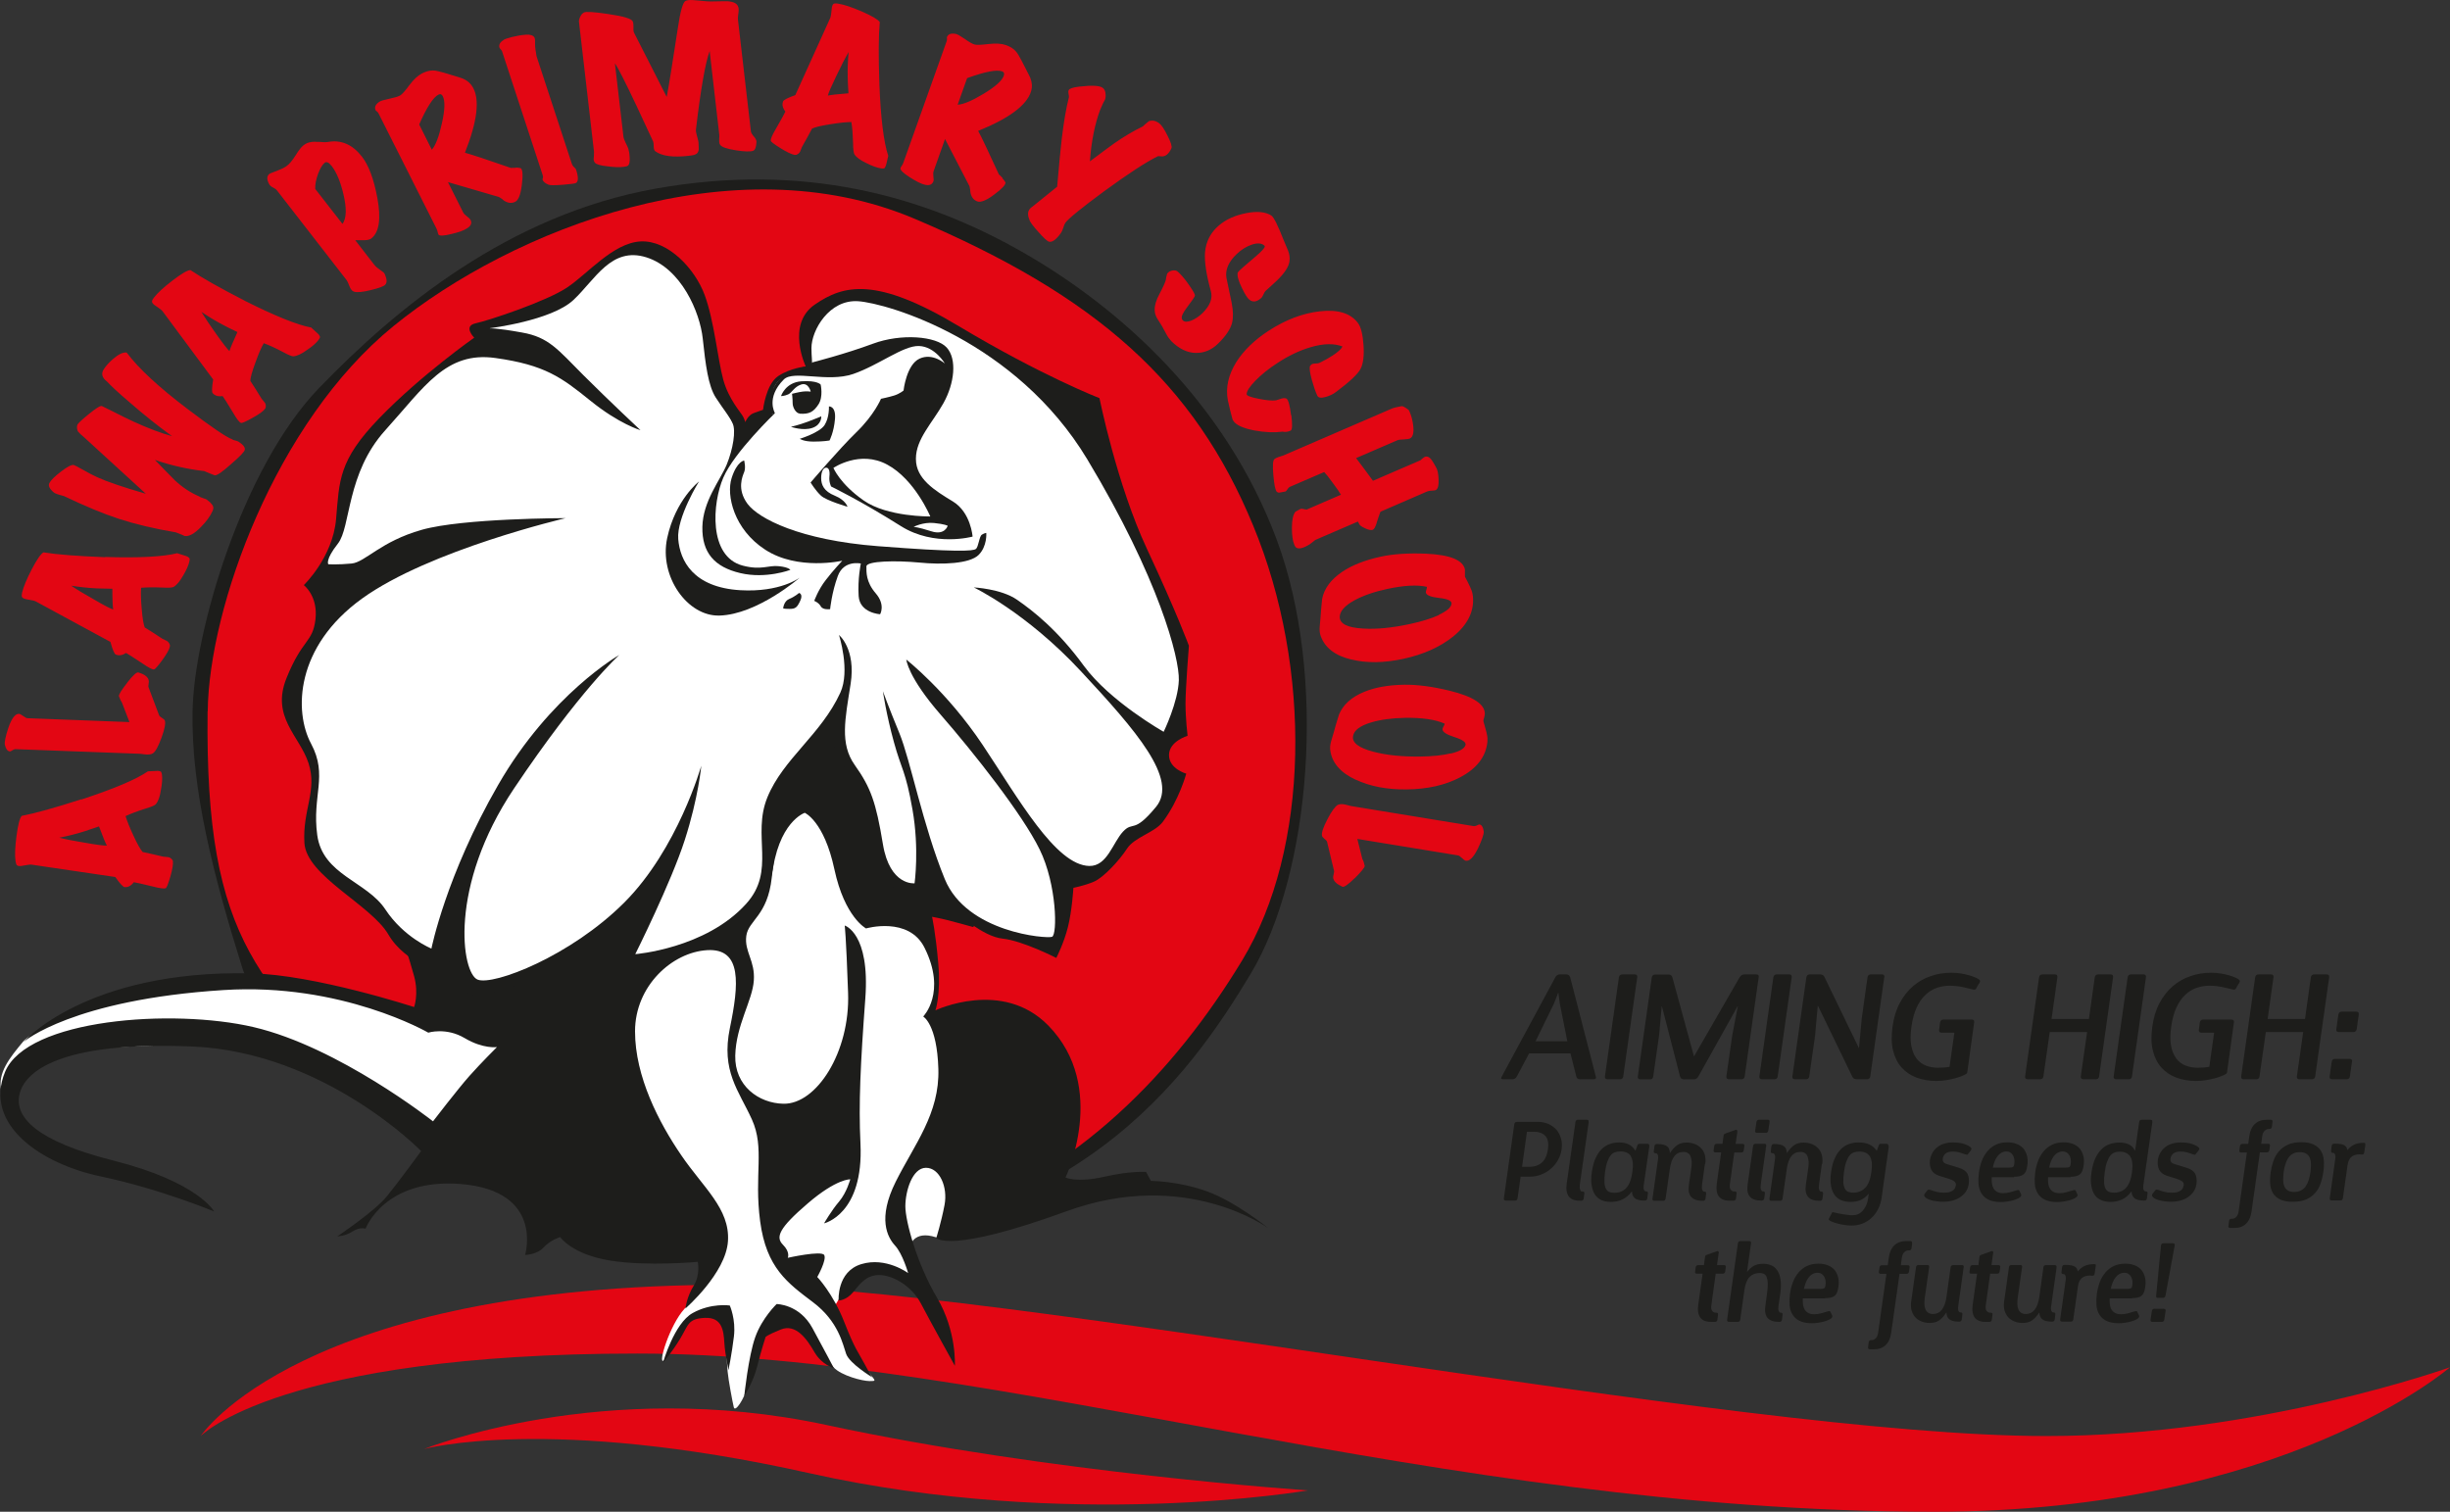 <?xml version="1.0" encoding="UTF-8"?>
<svg id="Calque_1" data-name="Calque 1" xmlns="http://www.w3.org/2000/svg" viewBox="0 0 201.93 124.61">
  <rect x="0" y="0" width="201.93" height="124.61" fill="#333333" stroke="none"/>
  <defs>
    <style>
      .cls-1 {
        fill: #1d1d1b;
      }

      .cls-2 {
        fill: #fff;
      }

      .cls-3 {
        fill: #e30613;
      }
    </style>
  </defs>
  <path class="cls-3" d="M201.93,112.7s-15.81,5.67-33.26,5.67c-25.63,0-86.7-12.47-108.51-12.47-35.44,0-43.62,12.47-43.62,12.47,0,0,6.54-6.8,35.99-6.8s65.98,13.04,106.87,13.04c28.9,0,42.53-11.91,42.53-11.91h0Z"/>
  <path class="cls-1" d="M63.55,102.79c-22.22.23-41.44-16.16-43.6-23.07-2.33-7.47-4.2-14.63-4.08-21.09.11-6.46,4.08-20.07,10.43-26.65,6.35-6.58,15.65-14.29,27.78-16.44,12.13-2.15,22,.57,30.16,5.22,8.16,4.65,16.78,12.47,20.98,23.7,4.19,11.23,2.83,27.55-2.15,35.83-4.99,8.28-14.56,22.25-39.52,22.51h0Z"/>
  <path class="cls-3" d="M17.12,58.63c.1-8.53,5.56-23.81,15.31-31.75,9.75-7.94,28.01-15.19,42.97-8.84,14.97,6.35,23.02,13.49,27.89,25.29,4.88,11.79,4.65,26.65-.91,35.83-5.56,9.18-13.47,17.41-24.72,21.43-12.7,4.54-34.41,1.93-45.3-8.73-10.88-10.66-15.48-13.95-15.25-33.22h0Z"/>
  <path class="cls-2" d="M12.01,81.42s-8.96,3.06-10.09,4.42c-1.13,1.36-2.15,2.61-1.81,4.08.34,1.47,1.36-1.81,2.72-2.72,1.36-.91,16.55-1.47,19.16-.79,2.61.68,13.04,7.26,13.04,7.26l14.97,4.88,9.18,3.4s-.34,2.72-.91,3.4c-.57.68-.68,1.25-1.87,2.55-1.19,1.3-2.21,4.59-1.7,4.25.51-.34,1.36-3.23,2.89-3.86,1.53-.62,2.1,0,2.1.45s.23,3.63.28,4.31c.06.68.4,2.49.51,2.95.11.45.85-.68,1.08-1.59.23-.91,1.42-5.05,2.27-5.44.85-.4,2.27,0,2.61.74.34.74,1.64,2.32,2.27,3,.62.68,2.38,1.13,2.95,1.13s.51,0,.06-.57c-.45-.57-1.87-2.27-2.38-3.4-.51-1.13-.51-2.27-.51-2.27l.51-.85s2.21-2.27,3.34-2.04c1.13.23,3.23,1.42,3.23,1.42l-.91-3.4s.28-1.36,2.15-.74c1.87.62,3.06-1.59,3.06-1.59l-1.7-15.59-1.53-1.47s.23-2.61.06-4.25c-.17-1.64-9.13-13.44-10.26-13.38-1.13.06-32.03,18.09-32.03,18.09,0,0-11.17-4.08-22.73-2.38h0Z"/>
  <path class="cls-1" d="M1.92,85.9s5.16-5.96,18.77-5.67c5.27.11,13.44,2.78,13.44,2.78,0,0,.4-1.08,0-2.55-.4-1.47-1.02-3.29-1.02-3.29l28.01-19.79s17.46,1.36,17.91,1.53c.45.17,5.16,9.35,5.16,9.35l-3.97,8.16s-1.42-.4-2.1-.57c-.68-.17-1.3-.28-1.3-.28,0,0,.28,1.19.51,3.8.23,2.61-.23,3.91-.23,3.91,0,0,5.51-2.62,9.3,1.25,4.99,5.1,1.42,12.53,1.42,12.53,0,0,.91.45,3.18-.06,2.27-.51,3.46-.4,3.46-.4l.4.74s2.21,0,4.59.85c2.38.85,5.1,3.06,5.1,3.06,0,0-6.8-4.99-16.61-1.42-9.81,3.57-10.77,2.21-10.77,2.21,0,0,.4-1.25.68-2.72.28-1.47-.4-3.06-1.53-3.06s-1.7,1.93-1.7,3.17.96,4.76,2.61,7.54c1.64,2.78,1.47,5.61,1.47,5.61,0,0-1.98-3.57-2.78-5.1-.79-1.53-2.38-2.38-3.46-2.38s-1.59.74-2.15,1.42c-.57.68-1.19.68-1.19.68,0,0-.17-2.38,1.87-3,2.04-.62,3.86.74,3.86.74,0,0-.45-1.59-1.08-2.27-.62-.68-1.47-2.21.06-5.27,1.53-3.06,3.63-5.61,3.51-9.3-.11-3.69-1.25-4.31-1.25-4.31,0,0,1.96-1.97.11-5.67-1.3-2.61-4.82-1.59-4.82-1.59,0,0-1.76-.91-2.61-4.88-.85-3.97-2.44-4.65-2.44-4.65,0,0-2.23.72-2.72,5.33-.34,3.17-1.93,3.52-2.1,4.82-.17,1.3.74,2.04.62,3.68-.11,1.64-1.47,3.68-1.53,6.18-.06,2.49,1.93,3.93,3.97,3.97,2.72.06,5.5-4.25,5.33-9.13-.17-4.88-.28-5.56-.28-5.56,0,0,2.1.62,1.7,6.01-.4,5.39-.56,8.68-.4,11.96.28,5.84-3,6.58-3,6.58,0,0,.62-1.08,1.25-1.81.62-.74.91-1.82.91-1.82,0,0-1.13-.06-3.51,1.99-2.38,2.04-2.66,2.78-2.04,3.4.62.62.4,1.08.4,1.08,0,0,2.78-.62,3-.23.23.4-.57,1.81-.57,1.81,0,0,1.3,1.36,2.21,3.68.91,2.32,1.19,2.55,1.64,3.4.45.85.68,1.19.68,1.19,0,0-1.87-1.13-2.15-1.93-.28-.79-.62-2.66-2.72-4.25-2.1-1.59-3.86-2.83-4.37-6.69-.51-3.86.4-6.01-.68-8.39-1.08-2.38-2.55-3.97-1.81-7.54.74-3.57,1.02-6.58-1.87-6.41-2.89.17-5.95,2.95-5.95,6.69s1.98,7.54,3.8,10.2c1.81,2.67,4.03,4.42,3.86,7.09-.17,2.66-3.51,5.56-3.51,5.56,0,0,.11-.96.68-1.87.57-.91.34-1.98.34-1.98,0,0-4.14.4-7.26-.11-3.12-.51-4.08-1.93-4.08-1.93,0,0-.79.23-1.36.85-.57.62-1.53.62-1.53.62,0,0,1.59-5.27-5.27-5.84-6.33-.52-7.88,3.68-7.88,3.68,0,0-.45-.17-1.08.23-.62.4-1.25.4-1.25.4,0,0,3.06-2.04,4.08-3.29,1.02-1.25,2.83-3.74,2.83-3.74,0,0-7.94-8.16-18.88-8.62-10.94-.45-13.83,2.1-14.23,3.97-.4,1.87,1.41,3.84,7.77,5.44,6.97,1.76,8.28,4.19,8.28,4.19,0,0-4.48-1.87-9.35-2.89-4.88-1.02-9.69-4.25-7.88-8.62,1.81-4.37,13.81-5.24,20.47-3.69,7.03,1.64,14.8,7.77,14.8,7.77,0,0,2.04-2.66,3-3.74.96-1.08,2.27-2.38,2.27-2.38,0,0-1.13.17-2.66-.74-1.53-.91-3-.45-3-.45,0,0-7.13-4.14-16.89-3.51-12.42.79-16.44,4.25-16.44,4.25h0Z"/>
  <path class="cls-1" d="M39.09,27.84s-.96-.96.11-1.19c1.08-.23,5.84-1.81,7.54-2.95,1.7-1.13,3.8-3.69,6.07-3.8,2.27-.11,4.48,2.27,5.27,4.42.79,2.15,1.08,5.33,1.53,6.97.45,1.64,1.47,2.72,1.64,3.06.17.34.17.45.17.45,0,0,.23-.57.68-.74.45-.17.79-.28.79-.28,0,0,.23-2.1,1.25-2.78,1.02-.68,2.27-.79,2.27-.79,0,0-1.64-3.46.74-5.1,2.38-1.64,5.05-2.32,11.85,1.76,6.8,4.08,11.62,5.95,11.62,5.95,0,0,1.42,7.09,3.91,12.42,2.49,5.33,3.46,7.99,3.46,7.99,0,0-.28,3.52-.28,4.76s.17,2.66.17,2.66c0,0-1.53.45-1.53,1.59s1.42,1.53,1.42,1.53c0,0-.57,2.15-1.93,3.97-.68.9-2.32,1.25-2.95,2.21-.62.96-1.93,2.38-2.72,2.72-.79.34-1.7.51-1.7.51,0,0-.11,1.87-.45,3.23-.34,1.36-.96,2.55-.96,2.55,0,0-2.78-1.42-4.42-1.59-1.64-.17-3.8-2.1-4.42-2.83-.62-.74-1.08-1.36-1.08-1.36,0,0-1.08,1.53-3,.34-1.93-1.19-2.49-2.21-2.78-4.88-.28-2.66.06-2.61-1.19-4.42-1.25-1.81-1.7-3.69-1.7-3.69,0,0-3.34,3.12-4.03,5.16-.68,2.04-.17,5.5-1.53,8.73-1.36,3.23-11.23,5.61-11.23,5.61,0,0-.4-1.47-.17-2.38.23-.91.45-1.87.45-1.87,0,0-3.34,3.57-7.54,4.93-4.2,1.36-5.61,1.36-5.61,1.36,0,0-.79-.79-1.19-1.47-.4-.68-.68-1.47-.68-1.47l-.28,1.13s-3.23-.79-4.65-3.23c-1.42-2.44-6.75-4.82-6.92-7.54-.17-2.72,1.08-4.31.34-6.58-.74-2.27-3.12-3.8-1.81-7.03,1.3-3.23,2.15-2.89,2.38-4.82.23-1.93-.96-2.83-.96-2.83,0,0,2.38-2.27,2.66-5.44.28-3.17.17-4.82,3.57-8.33,3.4-3.52,7.82-6.63,7.82-6.63h0Z"/>
  <path class="cls-2" d="M40.4,27.05s5.05-.62,6.86-2.32c1.81-1.7,3.12-4.42,6.01-3.52,2.89.91,4.42,4.54,4.65,6.69.23,2.15.45,3.91,1.08,4.88.62.96,1.36,1.87,1.53,2.32.17.45,3.13-.1,3.04-1.24-.23-2.72,1.28-3.08,2.49-3.22,1.18-.14.82-.48.82-1.95s1.47-4.03,3.86-3.86,12.98,3.23,18.88,13.04c5.9,9.81,7.6,16.38,7.54,18.2-.06,1.81-1.25,4.25-1.25,4.25,0,0-4.42-2.49-6.58-5.44-2.15-2.95-4.2-4.54-5.5-5.44-1.3-.91-3.57-1.02-3.57-1.02,0,0,4.31,2.04,8.84,6.92,4.54,4.88,8.05,8.9,6.18,11.17-1.87,2.27-1.87,1.13-2.72,2.04-.85.91-1.3,2.86-2.78,2.83-2.78-.06-5.84-5.56-8.79-9.98-2.95-4.42-6.29-7.03-6.29-7.03,0,0,.11,1.42,2.83,4.54,2.72,3.12,6.75,8.22,8.16,11.11,1.42,2.89,1.47,7.03,1.02,7.2-.45.17-7.03-.34-8.84-4.76-1.81-4.42-2.83-9.81-3.74-12.02-.91-2.21-1.36-3.46-1.36-3.46,0,0,.28,1.93.91,4.2.62,2.27.96,2.32,1.53,5.56.57,3.23.17,6.07.17,6.07,0,0-2.04.23-2.61-3.23-.57-3.46-1-4.66-2.32-6.52-1.25-1.76-.79-3.8-.34-6.69.45-2.89-.96-4.03-.96-4.03,0,0,.95,2.93.11,4.76-1.59,3.46-4.71,5.44-6.01,8.62s.74,6.04-1.76,8.79c-3.34,3.69-9.13,4.14-9.13,4.14,0,0,2.95-5.9,4.08-9.41,1.13-3.51,1.36-6.12,1.36-6.12,0,0-1.93,6.86-6.35,11.28-4.42,4.42-10.77,6.86-12.08,6.35-1.32-.52-2.44-7.65,3-15.76,5.44-8.11,8.67-11,8.67-11,0,0-5.67,3.23-9.98,10.71-4.31,7.48-5.5,13.49-5.5,13.49,0,0-2.27-.91-3.8-3.23-1.53-2.32-5.16-2.83-5.61-6.12-.45-3.29.91-4.88-.51-7.54-1.42-2.66-1.3-7.99,4.2-11.96,5.56-4.01,16.78-6.63,16.78-6.63,0,0-8.45,0-11.85.96-3.4.96-4.65,2.66-5.78,2.78-1.13.11-1.93.06-1.93.06,0,0-.28-.34.79-1.7,1.08-1.36.68-5.78,3.91-9.35,3.23-3.57,4.99-6.52,9.07-5.95,4.08.57,5.44,1.59,7.82,3.51,2.38,1.93,4.14,2.44,4.14,2.44,0,0-2.61-2.44-4.71-4.54-2.1-2.1-2.83-3.12-5.05-3.51-2.21-.4-2.66-.34-2.66-.34h0Z"/>
  <path class="cls-1" d="M57.62,39.67s-1.86,2.99-1.72,4.76c.14,1.77,1.22,3.99,5.12,4.22,3.31.19,4.9-1.04,4.9-1.04,0,0-3.49,3.04-6.62,3.13-2.64.08-4.99-3.22-4.31-6.39.68-3.17,2.63-4.67,2.63-4.67h0Z"/>
  <path class="cls-1" d="M65.15,46.97s-2,.77-4.13.27c-2.13-.5-3.17-1.68-3.13-3.81.05-2.13,1.45-3.81,2-5.12.54-1.32.77-2.81.5-3.4-.27-.59-.5-.91-.5-.91l1.36.91,2.63-.86s-3.36,3.22-4.26,5.31c-.91,2.09-1.25,6.51,1.59,7.26,1.54.41,2.13-.05,2.99.05.86.09.95.32.95.32h0Z"/>
  <path class="cls-1" d="M61.34,37.99s.14.54,0,.91c-.14.36-.63,1.41.27,2.63.91,1.22,4.31,2.99,10.75,3.49,6.44.5,7.85.41,8.07.23.23-.18.27-1.04.5-1.18.23-.14.36-.14.36-.14,0,0,.09,1.09-.63,1.81-.73.73-2.99.82-4.9.63-1.9-.18-4.35-.14-4.35.32s-.05,1.27.77,2.22c.82.95.36,1.72.36,1.72,0,0-1.68-.09-1.77-1.5-.09-1.41.18-2.68.18-2.68,0,0-1.41-.32-1.9,1.04-.5,1.36-.63,2.72-.63,2.72,0,0-.59.09-.77-.23-.18-.32-.54-.45-.54-.45,0,0,.32-.91.95-1.72.63-.82,1.36-1.59,1.36-1.59,0,0-3.66.84-6.35-.91-2.59-1.68-3.22-4.49-2.77-5.9.45-1.41,1.04-1.45,1.04-1.45h0Z"/>
  <path class="cls-1" d="M65.87,48.88s.34.09.09.63c-.27.59-.41.68-.91.68s-.5-.05-.5-.05c0,0,.05-.59.5-.77.45-.18.82-.5.82-.5h0Z"/>
  <path class="cls-1" d="M75.49,37.81c0-1.63,1.36-2.95,2.27-4.58.91-1.63,1.13-3.63.27-4.58-.86-.95-3.76-1.18-6.08-.32-2.31.86-4.99,1.54-4.99,1.54l-.41.32s-.82.09-2,.82c-1.18.73-1.5,3.4-1.5,3.4l.82-.36s-.77-1.27.73-2.77c.8-.8,3.58.27,5.71-.45,2.13-.73,4.13-2.36,5.44-2.31,1.32.05,2.13,1.45,2.13,1.45,0,0-1-.91-2.09-.41-1.09.5-1.32,2.63-1.32,2.63,0,0-.32.27-.77.41-.45.14-1.09.27-1.09.27,0,0-.54,1.32-2.04,2.77-1.38,1.34-3.76,4.13-3.76,4.13,0,0,.41.68.86,1.09.45.41,2.18.91,2.18.91,0,0-.14-.54-1.04-.91-.91-.36-1.13-.91-1.13-1.45s.18-.86.41-.86.32.27.27.73c-.05.45.14.82.14.82,0,0,2.36,1.13,5.76,3.27,2.76,1.73,5.9.86,5.9.86,0,0-.14-2-1.63-2.9-1.5-.91-3.04-1.86-3.04-3.49h0ZM75.3,43.43s.77-.41,1.68-.32c.91.09,1.13.23,1.13.23,0,0-.23.82-1.36.45-1.13-.36-1.45-.36-1.45-.36h0ZM76.67,42.57s-3.54.05-5.49-1.32c-1.95-1.36-2.49-2.68-2.49-2.68,0,0,2.18-1.5,4.44-.27,2.27,1.22,3.54,4.26,3.54,4.26h0Z"/>
  <path class="cls-1" d="M68.32,33.5s.59-.05.5,1.04c-.09,1.09-.45,1.77-.45,1.77,0,0-.5.09-1.32.09s-1.13-.23-1.13-.23c0,0,1.63-.5,2.04-1.13.41-.64.36-1.54.36-1.54h0Z"/>
  <path class="cls-1" d="M67.69,34.32s.05.68-.73.95c-.77.27-1.77-.09-1.77-.09,0,0,.63-.14,1.36-.41.73-.27,1.13-.45,1.13-.45h0Z"/>
  <path class="cls-1" d="M65.92,34.09c-.32-.02-.59-.5-.59-.86s-.05-.77-.05-.77c0,0,.54-.14.86-.18.32-.05.68,0,.68,0,0,0-.18-.77-.77-.59-.59.18-.77.68-1.09.82-.32.14-.59.14-.59.14,0,0,.36-1.13,1.68-1.22,1.32-.09,1.59.27,1.59.27,0,0,.23,1-.18,1.63-.41.63-.77.82-1.54.77h0Z"/>
  <path class="cls-1" d="M54.65,112.31s.91-3.23,2.44-4.08c1.53-.85,3.06-.62,3.06-.62,0,0,.51,1.13.34,2.55-.17,1.42-.45,2.78-.45,2.78,0,0-.28-1.3-.34-2.27-.06-.96-.17-2.1-1.59-2.04-1.42.06-1.36.57-2.04,1.7-.68,1.13-1.42,1.99-1.42,1.99h0Z"/>
  <path class="cls-1" d="M61.34,115.09s.34-3.29.91-4.88c.57-1.59,1.76-2.72,1.76-2.72,0,0,1.87,0,2.95,1.98,1.08,1.98,1.76,3.29,1.76,3.29,0,0-.96-.23-1.59-1.3-.62-1.08-1.53-2.38-2.78-1.87-1.25.51-1.25.62-1.25.62,0,0-.34,1.02-.68,2.38-.34,1.36-1.08,2.49-1.08,2.49h0Z"/>
  <path class="cls-3" d="M107.81,122.85s-21.26-1.42-39.69-5.39c-18.43-3.97-33.17,1.98-33.17,1.98,0,0,10.2-2.83,31.75,1.99,21.54,4.82,41.1,1.42,41.1,1.42h0Z"/>
  <path class="cls-1" d="M141.66,103.32c.01-.07,0-.12-.02-.16-.03-.04-.07-.05-.14-.02l-.76.27c-.06.02-.11.04-.14.06-.03.01-.06.05-.07.12l-.09.69h-.47c-.12,0-.19.06-.21.18l-.05.35c-.02.12.03.18.15.18h.47l-.36,2.56c-.07.47,0,.83.17,1.06.18.23.47.35.88.35h.33c.11,0,.18-.06.2-.18l.05-.4c.02-.12-.03-.18-.15-.18h-.06c-.1,0-.19-.05-.27-.14-.08-.1-.1-.25-.07-.48l.36-2.59h.57c.12,0,.19-.06.21-.18l.05-.35c.02-.12-.03-.18-.15-.18h-.57l.13-.96h0ZM144.32,102.48c.02-.12-.03-.18-.15-.18h-.72c-.12,0-.19.06-.21.18l-.89,6.3c-.02.12.04.18.16.18h.72c.11,0,.18-.06.2-.18l.34-2.41c.07-.52.22-.89.43-1.11.22-.22.49-.33.84-.33.13,0,.24.02.34.07.1.05.18.14.23.26.05.13.08.3.09.52,0,.22-.01.51-.06.86l-.14,1.01c-.13.88.25,1.31,1.12,1.31h.05c.11,0,.18-.06.2-.18l.05-.4c.02-.12-.03-.18-.15-.18h-.02c-.06,0-.11-.05-.15-.14-.04-.1-.04-.25-.01-.48l.14-.95c.07-.47.07-.86.02-1.17-.05-.32-.14-.57-.28-.76-.13-.19-.3-.33-.5-.41-.2-.08-.42-.12-.66-.12-.34,0-.61.07-.81.2-.2.13-.37.29-.49.46h-.02l.33-2.35h0ZM150.42,107c.19,0,.34-.01.47-.04s.24-.08.32-.15c.09-.07.15-.16.2-.28.05-.11.08-.26.11-.43.05-.32.04-.61-.03-.85-.07-.24-.17-.45-.32-.61-.15-.16-.34-.28-.56-.36-.22-.08-.47-.12-.74-.12-.37,0-.68.07-.95.2s-.5.31-.69.54c-.19.23-.35.49-.46.79-.11.3-.2.63-.24.98-.04.32-.05.62-.03.91.02.29.1.54.23.76.13.22.32.4.58.53.26.13.59.2,1,.2.19,0,.38-.01.55-.04.18-.03.34-.06.49-.1.15-.04.27-.09.38-.14.11-.05.19-.1.23-.15.07-.07.08-.15.04-.23l-.14-.29s-.03-.03-.05-.05c-.02-.01-.08,0-.18.03-.19.06-.38.11-.56.16-.18.04-.36.07-.53.07-.2,0-.36-.03-.49-.1-.13-.07-.23-.16-.3-.27-.07-.12-.12-.26-.14-.41-.02-.16-.03-.34-.02-.53h1.85ZM148.68,106.24c.04-.18.09-.35.15-.51.06-.16.14-.3.23-.42.09-.12.2-.22.32-.29.13-.07.27-.11.43-.11.12,0,.23.03.32.09.09.06.16.13.22.23.05.09.09.2.11.32.02.12.02.25,0,.38-.02.14-.05.22-.11.26-.05.03-.15.05-.29.05h-1.39ZM157.59,102.48c.02-.12-.03-.18-.15-.18h-.33c-.41,0-.73.12-.98.35-.24.23-.4.58-.46,1.06l-.08.58h-.47c-.12,0-.19.06-.21.18l-.05.35c-.02.12.03.18.15.18h.47l-.68,4.84c-.03.22-.1.38-.21.48-.11.1-.21.14-.31.14h-.06c-.11,0-.18.06-.2.18l-.05.4c-.02.12.03.18.15.18h.32c.41,0,.73-.11.98-.35.24-.23.4-.58.46-1.06l.68-4.81h.57c.12,0,.19-.06.21-.18l.05-.35c.02-.12-.03-.18-.15-.18h-.57l.08-.6c.03-.22.1-.38.21-.48.11-.1.21-.14.32-.14h.06c.12,0,.19-.06.21-.18l.05-.4h0ZM161.85,104.46c.02-.12-.03-.18-.15-.18h-.72c-.12,0-.19.06-.21.18l-.34,2.45c-.14.94-.51,1.4-1.11,1.4-.17,0-.3-.04-.4-.11-.1-.07-.18-.17-.23-.29-.05-.12-.07-.26-.08-.42,0-.16,0-.33.03-.5l.36-2.54c.02-.12-.03-.18-.14-.18h-.74c-.11,0-.18.06-.2.18l-.4,2.84c-.04.28-.02.53.04.75.07.22.17.4.31.55.14.15.31.26.52.34.2.08.42.12.66.12.31,0,.57-.07.77-.21s.4-.35.59-.64h.02c0,.23.08.41.23.54.15.13.41.2.78.2h.05c.11,0,.18-.06.2-.18l.05-.4c.02-.12-.03-.18-.15-.18h-.02c-.06,0-.11-.04-.15-.12-.04-.08-.05-.22-.02-.41l.45-3.21h0ZM164.28,103.32c.01-.07,0-.12-.02-.16-.03-.04-.07-.05-.14-.02l-.76.27c-.06.02-.11.04-.14.06-.03.01-.06.05-.07.12l-.09.69h-.47c-.12,0-.19.06-.21.18l-.05.35c-.02.12.03.18.15.18h.47l-.36,2.56c-.07.47,0,.83.17,1.06.18.23.47.35.88.35h.33c.11,0,.18-.06.2-.18l.05-.4c.02-.12-.03-.18-.15-.18h-.06c-.1,0-.19-.05-.27-.14-.08-.1-.1-.25-.07-.48l.36-2.59h.57c.12,0,.19-.06.21-.18l.05-.35c.02-.12-.03-.18-.15-.18h-.57l.13-.96h0ZM169.5,104.46c.02-.12-.03-.18-.15-.18h-.72c-.12,0-.19.06-.21.18l-.34,2.45c-.14.94-.51,1.4-1.11,1.4-.17,0-.3-.04-.4-.11-.1-.07-.18-.17-.22-.29-.05-.12-.07-.26-.08-.42,0-.16,0-.33.03-.5l.36-2.54c.02-.12-.03-.18-.14-.18h-.74c-.11,0-.18.06-.2.18l-.4,2.84c-.04.28-.02.53.04.75.07.22.17.4.31.55s.31.26.52.34c.2.08.42.12.66.12.31,0,.57-.07.77-.21.2-.14.4-.35.59-.64h.02c0,.23.08.41.23.54s.41.2.78.2h.05c.11,0,.18-.06.2-.18l.05-.4c.02-.12-.03-.18-.15-.18h-.02c-.06,0-.11-.04-.15-.12-.04-.08-.05-.22-.02-.41l.45-3.21h0ZM172.73,104.34c.01-.07,0-.1-.01-.12-.02-.01-.06-.02-.12-.02-.31,0-.57.05-.77.14-.2.09-.39.24-.57.45h-.02c-.01-.17-.09-.3-.24-.39-.15-.09-.41-.14-.78-.14h-.05c-.12,0-.19.06-.21.18l-.05.4c-.02.12.03.18.15.18h.02c.06,0,.11.04.15.12.04.08.05.22.02.41l-.45,3.21c-.02.12.04.18.16.18h.72c.11,0,.18-.06.2-.18l.39-2.75c.08-.58.41-.87.98-.87.04,0,.08,0,.13.01.04,0,.08.01.12,0,.04,0,.07-.02.09-.04s.04-.06.05-.12l.1-.68h0ZM175.71,107c.19,0,.34-.01.47-.04s.24-.08.32-.15c.09-.07.15-.16.2-.28.05-.11.08-.26.11-.43.05-.32.04-.61-.03-.85-.07-.24-.17-.45-.32-.61-.15-.16-.34-.28-.56-.36-.22-.08-.47-.12-.74-.12-.37,0-.68.07-.95.2-.27.13-.5.31-.69.54-.19.23-.35.49-.46.79s-.19.63-.24.98c-.04.32-.05.62-.03.91.02.29.1.54.23.76s.32.4.58.53c.26.13.59.2,1,.2.19,0,.38-.01.55-.04.18-.03.34-.06.49-.1.15-.04.28-.09.38-.14.11-.05.19-.1.23-.15.07-.07.08-.15.04-.23l-.14-.29s-.03-.03-.05-.05c-.02-.01-.08,0-.18.03-.19.06-.38.11-.56.16-.18.04-.36.07-.53.07-.2,0-.36-.03-.49-.1-.13-.07-.23-.16-.3-.27s-.12-.26-.14-.41c-.02-.16-.03-.34-.02-.53h1.85ZM173.97,106.24c.04-.18.08-.35.15-.51.06-.16.14-.3.23-.42.09-.12.2-.22.32-.29.13-.07.27-.11.43-.11.12,0,.23.03.32.09.09.06.16.13.22.23.05.09.09.2.11.32.02.12.02.25,0,.38-.02.14-.05.22-.11.26-.05.03-.15.05-.29.05h-1.39ZM179.24,102.66c.02-.12-.03-.18-.15-.18h-.77c-.13,0-.2.06-.21.18l-.4,4.14c0,.07,0,.11.02.14.02.03.06.04.13.04h.41c.11,0,.18-.06.21-.18l.76-4.14h0ZM178.49,108.06c.02-.12-.04-.18-.16-.18h-.77c-.11,0-.18.06-.2.18l-.11.72c-.02.12.04.18.16.18h.77c.11,0,.18-.06.2-.18l.11-.72h0Z"/>
  <path class="cls-1" d="M125.02,92.48c-.12,0-.19.06-.21.18l-.86,6.12c-.02.12.04.18.16.18h.77c.11,0,.18-.06.2-.18l.25-1.79h.76c.34,0,.65-.06.95-.18.3-.12.57-.28.8-.49.23-.2.43-.44.58-.72.15-.27.25-.56.29-.87.04-.31.03-.61-.05-.88s-.2-.52-.37-.72c-.18-.2-.4-.36-.66-.48-.27-.12-.57-.18-.91-.18h-1.71ZM126.43,93.29c.44,0,.76.13.96.37.2.24.26.6.19,1.08-.07.48-.23.84-.49,1.08-.26.24-.62.36-1.06.36h-.58l.4-2.89h.58ZM130.93,92.48c.02-.12-.03-.18-.15-.18h-.72c-.12,0-.19.06-.21.18l-.72,5.08c-.07.47,0,.83.17,1.06.18.23.47.35.88.35h.15c.11,0,.18-.06.2-.18l.05-.4c.02-.12-.03-.18-.15-.18h-.06c-.06,0-.11-.05-.14-.17-.04-.11-.04-.29,0-.54l.71-5.01h0ZM134.41,95.31c.17.26.22.69.13,1.29-.08.61-.25,1.05-.5,1.32-.25.27-.58.4-.98.4-.16,0-.3-.02-.42-.07s-.21-.14-.28-.27c-.07-.13-.11-.3-.12-.53-.01-.22,0-.51.05-.86.05-.34.11-.62.19-.84s.17-.39.27-.51c.1-.13.22-.21.36-.26.14-.05.28-.07.45-.07.4,0,.69.13.86.39h0ZM135.93,94.46c.02-.12-.03-.18-.15-.18h-.63c-.07,0-.11.01-.14.04-.03.03-.05.07-.07.14l-.14.38h-.02c-.14-.23-.32-.4-.54-.51-.22-.11-.48-.16-.79-.16-.26,0-.51.04-.75.12-.24.08-.46.22-.66.4-.2.19-.38.44-.52.75-.15.31-.25.7-.32,1.16-.07.47-.07.87,0,1.18.06.32.16.57.31.76s.33.33.55.41c.22.08.46.12.72.12.34,0,.66-.07.94-.2.28-.14.54-.35.77-.65h.02c0,.23.08.41.23.54.15.13.41.2.78.2h.05c.11,0,.18-.06.2-.18l.05-.4c.02-.12-.03-.18-.15-.18h-.02c-.06,0-.11-.04-.15-.12-.04-.08-.05-.22-.02-.41l.46-3.21h0ZM140.55,95.94c.04-.28.02-.53-.04-.75-.06-.22-.16-.4-.31-.55-.14-.15-.31-.26-.52-.34-.2-.08-.43-.12-.67-.12-.31,0-.57.07-.77.21-.2.14-.4.35-.59.64h-.02c0-.11-.02-.22-.06-.31-.03-.09-.09-.17-.17-.23-.08-.06-.18-.11-.31-.14-.13-.03-.28-.05-.47-.05h-.05c-.12,0-.19.06-.21.18l-.05.4c-.02.12.03.18.15.18h.02c.06,0,.11.04.15.12.04.08.05.22.02.41l-.45,3.21c-.02.12.04.18.16.18h.72c.11,0,.18-.06.2-.18l.35-2.45c.13-.94.5-1.4,1.13-1.4.16,0,.28.04.38.11.1.07.17.17.21.29.04.12.07.26.08.42,0,.16,0,.33-.03.5l-.2,1.4c-.13.88.25,1.31,1.12,1.31h.05c.11,0,.18-.06.2-.18l.05-.4c.02-.12-.03-.18-.15-.18h-.02c-.06,0-.11-.05-.15-.14-.04-.1-.04-.26-.01-.48l.23-1.65h0ZM143.19,93.32c.01-.07,0-.12-.02-.16-.03-.04-.07-.05-.14-.02l-.76.27c-.06.02-.11.04-.14.06-.03.02-.06.06-.07.12l-.09.69h-.47c-.12,0-.19.06-.21.18l-.05.35c-.02.12.03.18.15.18h.47l-.36,2.57c-.07.47,0,.83.17,1.06.18.23.47.35.88.35h.33c.11,0,.18-.06.2-.18l.05-.4c.02-.12-.03-.18-.15-.18h-.06c-.1,0-.19-.05-.27-.14s-.1-.26-.07-.48l.36-2.59h.57c.12,0,.19-.06.21-.18l.05-.35c.02-.12-.03-.18-.15-.18h-.57l.14-.96h0ZM145.85,92.48c.02-.12-.03-.18-.15-.18h-.72c-.12,0-.19.06-.21.18l-.11.72c-.02.12.04.18.16.18h.72c.11,0,.18-.06.2-.18l.11-.72h0ZM145.57,94.46c.02-.12-.03-.18-.15-.18h-.72c-.12,0-.19.06-.21.18l-.45,3.19c-.13.88.25,1.31,1.12,1.31h.05c.11,0,.18-.06.2-.18l.05-.4c.02-.12-.03-.18-.15-.18h-.02c-.06,0-.11-.05-.15-.14s-.04-.26-.01-.48l.44-3.12h0ZM150.19,95.94c.04-.28.02-.53-.04-.75-.06-.22-.16-.4-.31-.55-.14-.15-.31-.26-.52-.34-.2-.08-.43-.12-.67-.12-.31,0-.57.07-.77.21-.2.14-.4.35-.59.64h-.02c0-.11-.02-.22-.06-.31-.03-.09-.09-.17-.17-.23s-.18-.11-.31-.14c-.13-.03-.28-.05-.47-.05h-.05c-.12,0-.19.06-.21.18l-.05.4c-.02.12.03.18.15.18h.02c.06,0,.11.04.15.12.04.08.05.22.02.41l-.45,3.21c-.02.12.04.18.16.18h.72c.11,0,.18-.06.2-.18l.35-2.45c.13-.94.5-1.4,1.13-1.4.16,0,.28.04.38.11.1.07.17.17.21.29s.07.26.08.42c0,.16,0,.33-.03.5l-.2,1.4c-.13.88.25,1.31,1.12,1.31h.05c.11,0,.18-.06.2-.18l.05-.4c.02-.12-.03-.18-.15-.18h-.02c-.06,0-.11-.05-.15-.14s-.04-.26-.01-.48l.23-1.65h0ZM155.63,94.46c.02-.12-.03-.18-.15-.18h-.45c-.07,0-.11.01-.13.04-.02.03-.05.07-.07.14l-.14.38h-.02c-.16-.23-.36-.4-.61-.51-.25-.11-.55-.16-.89-.16-.26,0-.51.04-.75.12-.24.08-.46.22-.66.4-.2.19-.38.44-.52.75-.15.31-.25.7-.32,1.16-.07.47-.07.86,0,1.18.06.32.17.57.32.76s.34.33.56.41c.22.08.46.12.73.12.38,0,.69-.07.92-.2.23-.13.42-.29.55-.46h.02l-.05.38c-.06.41-.21.74-.44,1-.23.26-.51.38-.83.38-.13,0-.27,0-.42-.03-.15-.02-.29-.04-.43-.06-.14-.02-.26-.04-.38-.07-.11-.02-.2-.04-.25-.06-.05-.01-.09-.02-.14-.03-.04,0-.08,0-.09.05l-.2.38c-.04.07-.06.11-.06.14s0,.06.04.09c.05.04.14.09.26.14.13.05.27.1.44.14.17.05.35.08.55.11.19.03.39.05.58.05.32,0,.62-.05.9-.16.28-.11.53-.26.75-.47.22-.2.4-.45.55-.74.15-.29.24-.61.29-.96l.59-4.23h0ZM154.11,95.31c.17.26.22.69.13,1.29-.08.61-.25,1.05-.51,1.31-.26.26-.58.4-.98.4-.16,0-.29-.02-.41-.07-.12-.04-.21-.13-.28-.26-.07-.13-.12-.3-.13-.52-.01-.22,0-.51.05-.86.05-.34.11-.62.19-.84s.17-.39.27-.51c.1-.13.22-.21.36-.26.14-.05.28-.07.45-.07.4,0,.69.13.86.39h0ZM162.42,94.84c.05-.07.08-.12.07-.15s-.02-.06-.03-.08c-.08-.1-.26-.2-.53-.3-.27-.1-.6-.14-.98-.14-.28,0-.52.04-.74.11s-.41.17-.57.31c-.16.13-.29.29-.38.46-.1.18-.16.37-.19.57-.04.3,0,.57.11.8.12.23.34.4.65.5l.75.23c.25.08.42.16.51.24.09.08.13.18.11.32-.01.07-.04.14-.07.22-.03.07-.09.14-.16.19s-.17.1-.29.14c-.12.04-.28.05-.46.05-.22,0-.42-.02-.6-.07-.18-.04-.35-.1-.52-.16-.04-.01-.08-.02-.12-.02-.05,0-.08,0-.11.04l-.23.29c-.06.08-.07.16-.02.23.04.06.1.12.19.17.09.05.21.1.35.14.14.04.3.07.47.09.17.02.35.04.55.04.25,0,.49-.03.72-.09.23-.06.45-.15.63-.27s.35-.27.48-.45c.13-.18.21-.39.25-.64.05-.35.01-.63-.1-.86-.12-.22-.36-.39-.73-.5l-1.01-.31c-.12-.04-.2-.09-.25-.17s-.06-.17-.05-.27c.03-.17.11-.31.24-.42s.33-.16.6-.16c.19,0,.37.02.53.07s.32.1.48.16c.04.01.08.02.13.03.04,0,.08,0,.1-.05l.23-.29h0ZM165.99,97c.19,0,.34-.02.47-.05s.24-.08.32-.15c.09-.07.15-.16.2-.27.05-.11.08-.26.11-.43.05-.32.04-.61-.03-.85-.07-.24-.17-.45-.32-.61-.15-.16-.34-.28-.56-.36-.22-.08-.47-.12-.74-.12-.37,0-.68.07-.95.2-.27.13-.5.31-.69.54-.19.23-.35.49-.46.79s-.19.63-.24.98c-.04.32-.05.62-.03.91.02.29.1.54.23.77.13.22.32.4.58.53.26.13.59.2,1,.2.19,0,.38-.01.55-.04s.34-.06.49-.1c.15-.04.28-.09.38-.14.11-.05.19-.11.23-.15.07-.07.08-.15.04-.23l-.14-.29s-.03-.03-.05-.04-.08,0-.18.03c-.19.06-.38.11-.56.16-.18.05-.36.07-.53.07-.2,0-.36-.03-.49-.1-.13-.07-.23-.16-.3-.27-.07-.12-.12-.26-.14-.41-.02-.16-.03-.33-.02-.53h1.84ZM164.25,96.24c.04-.18.08-.35.15-.51.06-.16.14-.3.23-.42.09-.12.2-.22.32-.29.13-.07.27-.11.43-.11.12,0,.22.03.31.09.09.06.16.13.22.23.05.09.09.2.11.32s.02.25,0,.38c-.02.14-.05.22-.11.26-.05.03-.15.05-.29.05h-1.39ZM170.63,97c.19,0,.34-.02.47-.05.13-.03.24-.08.32-.15.09-.07.15-.16.2-.27.05-.11.08-.26.11-.43.05-.32.04-.61-.03-.85-.07-.24-.17-.45-.32-.61-.15-.16-.34-.28-.56-.36-.22-.08-.47-.12-.74-.12-.37,0-.68.07-.95.2-.27.13-.5.31-.69.54-.19.23-.35.49-.46.79-.11.3-.2.63-.24.98-.04.32-.05.62-.03.91.02.29.1.54.23.77.13.22.32.4.58.53.26.13.59.2,1,.2.19,0,.38-.01.55-.04.18-.03.34-.06.49-.1.15-.04.27-.09.38-.14.11-.05.19-.11.23-.15.07-.07.08-.15.04-.23l-.14-.29s-.03-.03-.05-.04-.08,0-.18.03c-.19.06-.38.11-.56.16-.18.05-.36.07-.53.07-.2,0-.36-.03-.49-.1-.13-.07-.23-.16-.3-.27-.07-.12-.12-.26-.14-.41-.02-.16-.03-.33-.02-.53h1.85ZM168.89,96.24c.04-.18.08-.35.15-.51.06-.16.14-.3.23-.42.09-.12.2-.22.32-.29.13-.07.27-.11.43-.11.12,0,.22.03.32.09.09.06.16.13.22.23.05.09.09.2.11.32.02.12.02.25,0,.38-.02.14-.05.22-.11.26s-.15.05-.29.05h-1.39ZM175.57,95.32c.18.26.23.7.15,1.31-.08.6-.25,1.03-.5,1.29-.25.26-.58.39-.98.39-.16,0-.3-.02-.42-.07-.12-.05-.22-.14-.28-.26-.07-.13-.11-.3-.12-.51-.01-.22,0-.49.05-.84.05-.35.11-.63.19-.85.08-.22.17-.4.27-.52s.22-.21.35-.26c.13-.05.27-.07.43-.07.4,0,.68.13.87.4h0ZM177.39,92.48c.02-.12-.03-.18-.15-.18h-.72c-.12,0-.19.06-.21.18l-.33,2.35h-.02c-.05-.08-.11-.17-.17-.25-.07-.08-.15-.15-.26-.21-.1-.06-.23-.11-.37-.14-.14-.04-.31-.05-.5-.05-.26,0-.52.04-.76.12-.24.08-.47.22-.67.41-.2.19-.38.45-.53.76-.15.32-.25.71-.32,1.17-.07.46-.07.85,0,1.16.06.31.16.56.31.75s.33.32.55.4c.22.08.46.12.72.12.34,0,.65-.07.94-.2.29-.14.54-.35.77-.65h.02c0,.23.08.41.23.54.15.13.41.2.78.2h.05c.11,0,.18-.06.2-.18l.05-.4c.02-.12-.03-.18-.15-.18h-.02c-.06,0-.11-.04-.15-.12-.04-.08-.05-.22-.02-.41l.74-5.19h0ZM181.2,94.84c.05-.07.08-.12.07-.15s-.02-.06-.03-.08c-.08-.1-.26-.2-.53-.3s-.6-.14-.98-.14c-.28,0-.52.04-.74.11-.22.07-.41.17-.57.31-.16.13-.29.29-.38.46-.1.18-.16.37-.19.57-.04.3,0,.57.11.8.12.23.34.4.65.5l.75.23c.25.08.41.16.51.24.09.08.13.18.11.32-.01.07-.04.14-.07.22-.03.07-.09.14-.16.19-.07.06-.17.1-.29.14-.12.04-.28.05-.46.05-.22,0-.42-.02-.6-.07-.18-.04-.35-.1-.52-.16-.04-.01-.08-.02-.12-.02-.05,0-.08,0-.11.04l-.23.29c-.06.08-.07.16-.02.23.04.06.1.12.19.17.09.05.21.1.35.14.14.04.3.07.47.09.17.02.35.04.54.04.25,0,.49-.03.72-.09.23-.06.45-.15.63-.27s.35-.27.48-.45c.13-.18.21-.39.25-.64.05-.35.01-.63-.1-.86-.12-.22-.36-.39-.73-.5l-1.01-.31c-.12-.04-.2-.09-.25-.17s-.06-.17-.05-.27c.03-.17.11-.31.24-.42.13-.11.33-.16.6-.16.19,0,.37.02.53.07.16.04.32.1.48.16.04.01.09.02.13.03.05,0,.08,0,.1-.05l.23-.29h0ZM187.3,92.48c.02-.12-.03-.18-.15-.18h-.33c-.41,0-.73.12-.98.35-.24.23-.4.58-.46,1.06l-.08.58h-.47c-.12,0-.19.06-.21.18l-.05.35c-.02.12.03.18.15.18h.47l-.68,4.84c-.03.22-.1.38-.21.48-.11.1-.21.14-.32.14h-.06c-.11,0-.18.06-.2.18l-.05.4c-.02.12.03.18.15.18h.32c.41,0,.73-.11.98-.35.24-.23.4-.58.46-1.06l.68-4.82h.57c.12,0,.19-.06.21-.18l.05-.35c.02-.12-.03-.18-.15-.18h-.57l.08-.6c.03-.22.1-.38.21-.48.11-.1.21-.14.32-.14h.06c.12,0,.19-.06.21-.18l.05-.4h0ZM188.57,94.36c-.3.13-.55.31-.74.54-.2.23-.35.49-.45.78s-.18.61-.23.95c-.05.34-.06.65-.04.95s.1.56.23.77c.13.22.33.39.59.52.26.13.61.19,1.04.19s.8-.06,1.1-.19.55-.31.74-.53c.2-.22.35-.48.45-.78.11-.3.18-.61.23-.95.05-.33.06-.65.04-.95-.02-.3-.1-.56-.23-.78-.13-.22-.33-.4-.59-.53-.26-.13-.61-.2-1.04-.2s-.8.07-1.1.2h0ZM190.09,95.1c.13.09.23.2.29.35.06.15.09.33.09.53s-.01.41-.04.63c-.03.23-.08.44-.14.64-.06.2-.14.37-.24.52-.1.15-.23.26-.39.35-.16.09-.35.13-.57.13s-.41-.04-.54-.13c-.13-.09-.22-.2-.28-.35-.06-.15-.09-.32-.09-.52s.01-.41.04-.64c.03-.22.07-.43.14-.63.06-.2.14-.38.24-.53.1-.15.23-.27.38-.35.15-.09.34-.13.57-.13s.4.04.53.13h0ZM194.94,94.34c.01-.07,0-.11-.01-.12-.02-.01-.06-.02-.12-.02-.31,0-.57.05-.76.14-.2.09-.39.24-.57.45h-.02c-.01-.17-.09-.3-.24-.39-.15-.09-.41-.13-.78-.13h-.05c-.12,0-.19.06-.21.18l-.05.4c-.02.12.03.18.15.18h.02c.06,0,.11.04.15.12.04.08.05.22.02.41l-.45,3.21c-.02.12.04.18.16.18h.72c.11,0,.18-.06.2-.18l.39-2.75c.08-.58.41-.87.98-.87.04,0,.08,0,.13.01.04,0,.08.01.12,0,.04,0,.07-.02.09-.04.02-.02.04-.06.05-.12l.1-.67h0Z"/>
  <path class="cls-1" d="M129.4,80.54c-.04-.14-.14-.22-.3-.22h-.53c-.17,0-.29.07-.37.22l-4.43,8.21c-.05.07-.06.13-.03.16.03.04.08.05.15.05h.78c.15,0,.27-.08.35-.23l1.01-1.9h3.41l.48,1.9c.03.15.13.23.3.23h1.14c.16,0,.22-.07.17-.22l-2.12-8.21h0ZM128.44,81.82l.12.9.62,3.11h-2.62l1.52-3.11.35-.9h0ZM134.94,80.56c.02-.16-.04-.24-.2-.24h-1.03c-.16,0-.25.08-.28.24l-1.15,8.16c-.02.16.05.24.22.24h1.03c.15,0,.24-.08.26-.24l1.15-8.16h0ZM144.96,80.56c.02-.16-.04-.24-.2-.24h-.97c-.17,0-.3.07-.4.22l-3.77,6.54-1.79-6.55c-.06-.14-.16-.2-.32-.2h-1.09c-.16,0-.25.08-.28.24l-1.15,8.16c-.02.16.05.24.22.24h.79c.15,0,.24-.08.26-.24l.48-3.36.22-2.41h.02l1.5,5.81c.05.14.17.2.34.2h.78c.16,0,.28-.07.37-.22l3.24-5.8h.02l-.46,2.41-.48,3.36c-.02.16.05.24.22.24h1.03c.15,0,.24-.08.26-.24l1.15-8.16h0ZM147.67,80.56c.02-.16-.04-.24-.2-.24h-1.03c-.16,0-.25.08-.28.24l-1.15,8.16c-.02.16.05.24.22.24h1.03c.15,0,.24-.08.26-.24l1.15-8.16h0ZM155.31,80.56c.02-.16-.04-.24-.2-.24h-.91c-.16,0-.25.08-.28.24l-.47,3.36-.23,2.45h-.02l-2.84-5.86c-.06-.13-.18-.19-.36-.19h-.84c-.16,0-.25.08-.28.24l-1.15,8.16c-.02.16.05.24.22.24h.91c.15,0,.24-.08.26-.24l.48-3.36.22-2.45h.02l2.84,5.86c.06.13.19.19.37.19h.84c.15,0,.24-.08.26-.24l1.15-8.16h0ZM163.12,81.08c.05-.09.07-.15.08-.19,0-.04-.01-.08-.05-.12-.06-.06-.17-.12-.32-.19-.15-.07-.33-.13-.54-.19s-.44-.11-.68-.15c-.25-.04-.5-.06-.77-.06-.6,0-1.17.09-1.71.28-.54.18-1.03.46-1.46.83-.43.37-.8.84-1.09,1.39-.3.56-.5,1.21-.6,1.96-.1.75-.09,1.41.05,1.96.14.56.37,1.02.7,1.39.33.37.74.65,1.22.83.49.18,1.03.28,1.63.28.26,0,.53-.02.79-.06.26-.04.5-.09.73-.15.22-.06.42-.12.59-.19.17-.07.3-.13.38-.19.06-.05.08-.1.08-.17l.56-4.06c.02-.16-.04-.24-.2-.24h-2.33c-.16,0-.25.08-.28.24l-.08.6c-.02.16.04.24.2.24h1.06l-.4,2.82c-.3.05-.62.07-.96.07-.36,0-.69-.06-1-.18-.3-.12-.56-.31-.76-.58-.2-.27-.35-.62-.43-1.04-.08-.43-.08-.95.01-1.58s.23-1.15.43-1.58c.2-.43.44-.78.72-1.04.28-.27.59-.46.93-.58.34-.12.69-.18,1.05-.18.4,0,.76.04,1.09.11.33.07.58.13.77.18.06.02.12.03.18.03.06,0,.1-.01.14-.05l.25-.44h0ZM174.16,80.56c.02-.16-.04-.24-.2-.24h-1.03c-.16,0-.25.08-.28.24l-.48,3.43h-3.08l.48-3.43c.02-.16-.04-.24-.2-.24h-1.03c-.16,0-.25.08-.28.24l-1.15,8.16c-.02.16.05.24.22.24h1.03c.15,0,.24-.08.26-.24l.52-3.65h3.08l-.52,3.65c-.02.16.05.24.22.24h1.03c.15,0,.24-.08.26-.24l1.15-8.16h0ZM176.87,80.56c.02-.16-.04-.24-.2-.24h-1.03c-.16,0-.25.08-.28.24l-1.15,8.16c-.02.16.05.24.22.24h1.03c.15,0,.24-.08.26-.24l1.15-8.16h0ZM184.53,81.08c.05-.09.07-.15.08-.19,0-.04-.01-.08-.05-.12-.06-.06-.17-.12-.32-.19-.15-.07-.33-.13-.54-.19s-.44-.11-.68-.15c-.25-.04-.5-.06-.77-.06-.6,0-1.17.09-1.71.28-.54.18-1.03.46-1.46.83-.43.37-.8.84-1.09,1.39-.3.56-.5,1.21-.6,1.96-.1.75-.09,1.41.05,1.96.14.56.37,1.02.7,1.39.33.37.74.65,1.22.83.49.18,1.03.28,1.63.28.26,0,.53-.02.79-.06.26-.04.5-.09.73-.15.22-.06.42-.12.59-.19.17-.07.3-.13.38-.19.06-.05.08-.1.08-.17l.56-4.06c.02-.16-.04-.24-.2-.24h-2.33c-.16,0-.25.08-.28.24l-.08.6c-.02.16.04.24.2.24h1.06l-.4,2.82c-.3.05-.62.07-.96.07-.36,0-.69-.06-1-.18-.3-.12-.56-.31-.76-.58-.2-.27-.35-.62-.43-1.04-.08-.43-.08-.95.01-1.58s.23-1.15.43-1.58c.2-.43.44-.78.72-1.04.28-.27.59-.46.93-.58.34-.12.69-.18,1.05-.18.4,0,.76.04,1.09.11.33.07.58.13.77.18.06.02.12.03.18.03.06,0,.1-.01.14-.05l.25-.44h0ZM191.97,80.56c.02-.16-.04-.24-.2-.24h-1.03c-.16,0-.25.08-.28.24l-.48,3.43h-3.08l.48-3.43c.02-.16-.04-.24-.2-.24h-1.03c-.16,0-.25.08-.28.24l-1.15,8.16c-.02.16.05.24.22.24h1.03c.15,0,.24-.08.26-.24l.52-3.65h3.08l-.52,3.65c-.02.16.05.24.22.24h1.03c.15,0,.24-.08.26-.24l1.15-8.16h0ZM193.86,87.52c.02-.16-.04-.24-.2-.24h-1.2c-.16,0-.25.08-.28.24l-.17,1.2c-.03.16.05.24.21.24h1.2c.15,0,.24-.08.26-.24l.17-1.2h0ZM194.41,83.63c.02-.16-.04-.24-.2-.24h-1.2c-.16,0-.25.08-.28.24l-.17,1.2c-.02.16.04.24.2.24h1.2c.16,0,.25-.08.28-.24l.17-1.2h0Z"/>
  <path class="cls-3" d="M6.71,65.88c-2.17.7-3.81,1.16-4.92,1.37-.17.2-.31.75-.43,1.66-.12.91-.15,1.6-.08,2.07.03.19.07.31.13.35.08.07.26.08.52.02.32-.06.54-.09.66-.08l6.91,1.02c.39.55.65.83.77.83.06,0,.12,0,.17,0,.21-.03.41-.16.59-.4.19.03.71.14,1.55.35.58.15.94.2,1.08.14.08-.03.2-.35.38-.95.17-.6.24-1.02.21-1.26,0-.06-.02-.1-.05-.13-.1-.13-.21-.2-.35-.22-.13-.02-.27-.03-.41-.04-.67-.16-1.23-.29-1.68-.38-.18-.2-.44-.65-.76-1.35-.33-.7-.54-1.24-.65-1.61.42-.2.96-.4,1.62-.61.5-.15.79-.27.87-.37.19-.22.34-.61.42-1.16.1-.52.13-.94.09-1.27-.02-.12-.04-.2-.08-.25-.1-.06-.24-.08-.42-.06-.35.02-.56.03-.66.03-.97.67-2.8,1.44-5.48,2.32h0ZM8.81,69.7c-.23.01-.83-.06-1.78-.23-.91-.15-1.63-.29-2.15-.42.72-.14,1.4-.31,2.06-.52.2-.06.6-.2,1.22-.41.33.88.54,1.4.65,1.58h0ZM10.49,56.27c-.47.6-.7.97-.69,1.11.09.26.18.43.25.53l.62,1.61-8.4-.32c-.08,0-.2-.06-.36-.18-.16-.12-.28-.18-.36-.18-.31,0-.6.39-.87,1.18-.23.7-.32,1.16-.28,1.37.08.34.21.52.41.55.05,0,.11-.03.19-.08.07-.06.16-.1.26-.11l10.21.38c.09,0,.22.02.38.04.34.05.6.03.76-.08.21-.14.44-.57.7-1.28.26-.71.35-1.18.28-1.4-.02-.07-.1-.15-.23-.23-.14-.08-.22-.16-.25-.23l-.86-2.28c-.03-.06-.03-.16,0-.3.03-.14.02-.24,0-.33-.09-.27-.37-.47-.84-.61-.14-.05-.45.23-.92.83h0ZM8.67,45.93c-2.28-.09-3.98-.22-5.09-.4-.22.13-.55.6-.97,1.41-.42.81-.68,1.45-.79,1.91-.04.19-.04.31,0,.37.05.09.21.16.49.2.32.05.54.1.65.16l6.14,3.33c.18.65.33,1,.44,1.04.06.02.11.04.16.05.21.04.44-.01.69-.18.17.09.61.38,1.34.86.5.35.82.51.96.5.08,0,.31-.26.68-.76.37-.51.58-.88.63-1.12.01-.06.01-.11,0-.14-.05-.16-.13-.26-.25-.33-.12-.06-.24-.12-.37-.18-.57-.38-1.05-.69-1.45-.93-.1-.25-.19-.76-.25-1.53-.07-.77-.08-1.35-.05-1.74.47-.04,1.04-.05,1.73-.02.52.03.84.01.94-.05.26-.14.52-.46.8-.95.27-.45.44-.84.51-1.16.03-.12.03-.21,0-.26-.07-.09-.2-.16-.38-.21-.33-.1-.54-.17-.63-.2-1.14.29-3.12.4-5.94.31h0ZM9.33,50.24c-.22-.07-.76-.34-1.59-.83-.8-.45-1.43-.83-1.87-1.13.72.11,1.43.19,2.11.22.2.01.63.02,1.28.03,0,.93.03,1.5.07,1.71h0ZM9.34,29.57c-.34.29-.6.58-.79.87-.23.36-.14.7.27,1.01.31.34.93.92,1.87,1.72,1.17,1.02,2.33,1.95,3.49,2.78-.92-.25-1.98-.65-3.18-1.2-.49-.23-1.05-.5-1.69-.83-.54-.27-.85-.42-.91-.45-.12-.05-.49.18-1.09.67-.6.49-.92.79-.94.9-.05.18-.03.35.06.53.17.19.31.32.42.4l5.17,4.73c-1.9-.55-3.24-1.01-4.02-1.37-.36-.17-.74-.36-1.15-.6-.45-.25-.71-.39-.77-.4-.18-.04-.53.14-1.05.54-.52.4-.84.71-.96.95-.11.21,0,.46.35.76.09.09.38.19.85.31,1.74.83,3.25,1.46,4.54,1.88,1.35.44,2.91.81,4.68,1.11.42.16.66.26.73.3.36.06.81-.19,1.34-.74.44-.44.76-.88.95-1.3.04-.09.07-.17.07-.23.03-.2-.14-.43-.5-.7-.07-.06-.19-.11-.35-.15-.15-.05-.26-.1-.33-.15-.72-.31-1.38-.75-1.99-1.32-.55-.55-1.09-1.11-1.64-1.68,1.31.45,2.66.76,4.06.92.56.24.85.35.87.35.19.02.64-.29,1.35-.93.71-.61,1.08-1,1.12-1.16.06-.2-.12-.43-.52-.69-.05-.03-.14-.06-.26-.09-.12-.02-.22-.06-.28-.11-.48-.18-1.69-1-3.64-2.48-2.38-1.8-4.06-3.36-5.03-4.66-.3-.04-.67.14-1.11.52h0ZM20.14,24.77c-2.03-1.04-3.51-1.88-4.45-2.51-.26.02-.75.31-1.48.87-.73.56-1.23,1.02-1.52,1.4-.12.15-.17.27-.16.34,0,.11.13.24.36.38.27.18.45.32.52.42l4.16,5.61c-.11.67-.12,1.04-.04,1.13.04.04.08.08.12.11.17.13.4.17.7.13.11.15.4.6.85,1.35.3.52.52.81.66.86.08.03.39-.1.94-.41.55-.3.9-.55,1.04-.75.04-.05.06-.09.06-.13.02-.16,0-.3-.09-.4-.08-.1-.17-.21-.26-.32-.36-.59-.66-1.07-.92-1.46.01-.27.15-.77.42-1.5.26-.73.49-1.26.69-1.6.44.16.97.4,1.57.72.46.25.75.37.87.36.29-.02.67-.19,1.12-.52.44-.29.76-.57.96-.84.07-.1.11-.17.12-.23-.03-.11-.11-.23-.25-.34-.26-.23-.42-.38-.48-.44-1.16-.22-3-.96-5.52-2.23h0ZM18.92,28.95c-.17-.16-.54-.63-1.1-1.42-.54-.75-.94-1.36-1.22-1.82.61.41,1.21.77,1.82,1.09.18.1.56.29,1.15.57-.39.85-.61,1.38-.66,1.58h0ZM26.19,11.7c-.35-.04-.63,0-.86.09-.11.05-.22.11-.32.19-.17.13-.39.41-.65.83-.27.43-.52.73-.77.9-.17.12-.44.25-.79.38-.36.13-.55.21-.59.24-.24.19-.24.49.01.91.04.06.13.14.29.22.16.08.25.15.29.2l5.76,7.42c.07.1.15.25.22.46.1.28.23.45.39.5.26.08.72.04,1.4-.13.65-.16,1.04-.3,1.17-.43.13-.13.16-.32.09-.56-.07-.25-.14-.4-.21-.46-.07-.06-.21-.16-.42-.31-.15-.1-.26-.21-.34-.31l-1.58-2.04c.25,0,.49,0,.75,0,.25,0,.44-.05.57-.14.66-.51.82-1.63.5-3.35-.29-1.55-.71-2.68-1.27-3.4-.77-.99-1.7-1.4-2.78-1.21-.16.03-.44.03-.85-.01h0ZM27.32,13.66c.42.54.75,1.33.99,2.37.27,1.15.25,1.96-.08,2.43l-2.25-2.89c-.01-.38.07-.79.24-1.25.17-.45.35-.75.54-.9.15-.12.34-.04.55.24h0ZM42.54,13.83c-.19,0-.34,0-.44.01-1.96-.68-3.22-1.1-3.78-1.25,1.02-2.58,1.24-4.38.65-5.4-.19-.33-.47-.57-.84-.72-.03-.02-.42-.14-1.15-.36-.28-.09-.57-.17-.87-.24-.3-.08-.59-.08-.87,0-.16.05-.31.1-.44.17-.35.18-.71.51-1.06.98-.35.48-.61.76-.76.85-.16.09-.46.18-.89.27-.44.09-.71.17-.81.24-.33.22-.44.46-.32.71.01.03.05.06.1.09.05.04.09.09.13.15l4.77,9.48c.06.12.1.22.11.31.02.09.04.16.06.2.07.14.43.13,1.07-.03.6-.14,1.03-.29,1.28-.46.34-.2.44-.44.3-.71-.04-.07-.13-.17-.29-.28-.15-.12-.26-.22-.31-.32l-1.26-2.51,4.21,1.23c.2.12.33.21.4.29.32.21.63.25.92.11.28-.13.46-.59.56-1.4.1-.8.07-1.26-.09-1.38-.16-.03-.3-.05-.41-.05h0ZM36.5,7.95c.19.38.17,1.12-.08,2.22-.24,1.1-.52,1.82-.83,2.17l-1.04-2.08c.63-1.43,1.16-2.25,1.59-2.46.15-.08.28-.03.37.16h0ZM43.29,2.87c-.3.01-.67.08-1.09.18-.34.09-.56.16-.66.22-.31.19-.44.4-.38.64.02.06.06.11.11.16.05.05.09.11.11.16l3.34,10.18c.04.12.05.2.02.26-.02.06-.03.11-.02.15.05.15.21.29.48.4.12.06.52.06,1.19.01.63-.05.99-.1,1.07-.14.22-.12.22-.49.02-1.11-.02-.06-.07-.12-.16-.2-.09-.07-.15-.17-.19-.28l-2.91-8.87c-.07-.42-.12-.74-.12-.95,0-.03,0-.11,0-.24,0-.13,0-.23-.03-.3-.07-.21-.34-.31-.8-.28h0ZM62.13,11.26c-.15-.19-.23-.33-.24-.43l-1.07-9.24c-.01-.09,0-.23.03-.42.03-.19.04-.34.03-.44,0-.08-.03-.15-.06-.22-.09-.23-.37-.37-.86-.41-.12,0-.59,0-1.39.02-.17,0-.49-.02-.94-.07-.41-.04-.71-.06-.88-.04-.09.01-.17.03-.24.06-.22.09-.44.85-.65,2.29-.43,2.82-.73,4.7-.91,5.63l-2.67-5.25c-.04-.07-.06-.15-.07-.24,0-.04,0-.17,0-.38,0-.15-.02-.27-.06-.36-.1-.22-.76-.42-2-.6-1.18-.18-1.86-.22-2.02-.13-.13.07-.23.18-.31.35-.08.17-.12.31-.1.43l1.24,10.71c0,.08,0,.19-.01.34-.02.15-.02.25-.02.31.01.1.05.18.11.25.12.13.46.23,1.03.29.53.07.98.09,1.35.04.17-.02.28-.05.34-.1.11-.09.16-.31.14-.66-.01-.28-.05-.52-.11-.72-.02-.07-.09-.24-.23-.51-.11-.22-.17-.4-.18-.53l-.7-6.01c.25.35.85,1.53,1.8,3.54.39.83.84,1.8,1.35,2.9.03.07.05.21.05.44,0,.18.05.31.13.37.55.4,1.47.52,2.78.37.25-.03.43-.06.52-.11.16-.06.25-.19.28-.4,0-.09,0-.3-.02-.61,0-.06-.04-.2-.1-.42-.06-.22-.1-.38-.11-.48,0-.05,0-.1,0-.14.39-3.33.77-5.48,1.13-6.47l.79,6.86c.01.09.01.21,0,.34,0,.14-.01.24,0,.3,0,.08.03.15.07.22.12.19.56.34,1.31.46.71.11,1.18.12,1.41.04.17-.06.26-.31.28-.75,0-.1-.06-.25-.21-.43h0ZM72.48,6.93c-.08-2.28-.07-3.99.03-5.11-.14-.21-.63-.5-1.47-.87-.84-.36-1.49-.58-1.97-.65-.19-.03-.31-.02-.37.02-.09.06-.14.23-.16.5-.03.32-.06.54-.11.66l-2.88,6.36c-.64.23-.97.4-1.01.52-.02.06-.03.11-.04.16-.03.21.05.44.23.68-.08.17-.33.64-.77,1.4-.31.52-.45.85-.43,1,0,.08.28.29.81.62.53.33.92.51,1.16.55.06,0,.11,0,.14-.01.15-.06.25-.15.31-.27.05-.12.1-.25.15-.38.34-.6.62-1.1.83-1.51.24-.12.75-.24,1.51-.36.76-.12,1.34-.18,1.73-.18.08.46.12,1.04.14,1.72,0,.52.05.84.11.94.16.25.49.49,1,.73.47.24.87.38,1.2.43.12.02.21.01.26,0,.08-.08.14-.21.18-.39.08-.34.13-.55.15-.64-.37-1.12-.62-3.09-.73-5.91h0ZM68.23,7.89c.05-.23.29-.78.71-1.65.39-.83.73-1.48,1-1.95-.06.73-.09,1.44-.07,2.12,0,.21.02.63.06,1.28-.93.07-1.5.14-1.7.19h0ZM82.64,14.68c-.13-.14-.24-.25-.31-.3-.87-1.89-1.43-3.09-1.71-3.59,2.57-1.04,4.02-2.13,4.36-3.26.11-.36.09-.73-.06-1.1,0-.04-.19-.39-.54-1.08-.13-.26-.27-.53-.43-.8-.15-.27-.35-.48-.6-.63-.14-.08-.29-.15-.43-.2-.37-.13-.85-.16-1.45-.09-.59.07-.97.09-1.14.04-.18-.05-.45-.2-.81-.46-.37-.25-.61-.39-.73-.41-.39-.08-.63,0-.74.25-.01.03-.01.07,0,.14,0,.06,0,.13-.02.19l-3.56,9.99c-.04.12-.09.22-.15.3-.05.07-.09.13-.1.18-.05.15.2.4.76.76.52.33.92.54,1.22.61.38.1.62.01.73-.27.03-.08.03-.21,0-.4-.02-.19-.02-.34.02-.44l.94-2.65,2.02,3.9c.05.22.07.39.07.49.07.38.25.63.56.75.28.11.75-.07,1.4-.56.65-.48.96-.82.93-1.01-.09-.14-.17-.25-.25-.33h0ZM82.73,6.25c-.14.4-.69.89-1.66,1.48-.96.58-1.68.88-2.14.9l.78-2.19c1.47-.53,2.43-.72,2.88-.56.16.06.21.18.14.37h0ZM96.23,11.19c-.26-.54-.49-.88-.69-1.03-.28-.21-.56-.27-.85-.17-.22.17-.38.31-.5.43-.8.39-1.59.86-2.36,1.4-.13.09-.8.58-2,1.48.12-1.64.4-3.06.85-4.26.17-.4.3-.68.4-.84.04-.11.06-.27.04-.45-.01-.23-.09-.4-.22-.5-.25-.2-.9-.23-1.95-.11-.5.06-.78.15-.86.28-.04.07-.05.17-.02.31.03.14.04.23.03.29-.22.85-.42,1.99-.59,3.42-.09.72-.21,2.03-.38,3.95-1.02.82-1.69,1.36-2.02,1.63-.14.09-.24.19-.3.3-.12.21-.1.51.07.89.1.2.35.52.75.96.39.44.66.68.79.74.27.1.61-.13,1.01-.69.08-.11.15-.26.21-.46.06-.2.12-.33.17-.4.26-.35,1.33-1.22,3.2-2.6,1.99-1.45,3.47-2.42,4.44-2.89,0,0,.08,0,.27.02.33.03.61-.19.83-.67.06-.14-.04-.48-.31-1.01h0ZM101.54,26.64c.11-.42.11-.97-.02-1.65-.15-.7-.29-1.41-.44-2.11-.1-.65.18-1.3.84-1.93.39-.38.82-.64,1.27-.79.45-.15.8-.12,1.03.09.08.07-.04.25-.35.55-.18.17-.47.43-.88.77-.41.35-.67.57-.78.68-.12.12-.19.2-.2.23-.05.27.07.69.35,1.26.25.52.45.84.62.97.28.22.59.18.93-.11.09-.07.15-.16.2-.28.07-.16.13-.26.18-.32.08-.08.22-.21.43-.39.23-.21.41-.37.53-.49.63-.61.97-1.13,1.03-1.58.04-.29,0-.59-.12-.89-.12-.3-.24-.59-.37-.88-.47-1.2-.8-1.86-1-2-.48-.31-1.18-.38-2.08-.2-.91.18-1.65.51-2.23,1-.7.59-1.08,1.33-1.16,2.22-.06.77.1,1.84.48,3.21.17.6-.07,1.2-.7,1.82-.29.28-.6.48-.92.61-.32.12-.55.12-.69-.02-.04-.04-.06-.08-.07-.12-.08-.18.07-.51.45-1,.4-.53.61-.84.62-.93,0-.09-.13-.35-.43-.78-.29-.43-.56-.77-.81-1.02-.11-.12-.2-.19-.25-.22-.11-.06-.25-.07-.42-.03-.17.04-.29.12-.38.25-.07.22-.1.39-.11.5-.04.19-.22.59-.53,1.18-.27.5-.4.94-.39,1.3,0,.25.07.48.2.7.13.22.26.43.4.64.01.01.14.24.36.66.12.23.27.43.42.59.63.62,1.29.94,1.98.96.69.02,1.31-.23,1.85-.75.63-.61,1.02-1.18,1.17-1.72h0ZM106.41,34.22c-.1-.79-.22-1.24-.36-1.35-.09-.06-.23-.07-.41-.02-.31.1-.47.15-.48.15-.31.04-.79,0-1.43-.13-.65-.13-.97-.25-.98-.37,0-.26.24-.63.73-1.13.48-.49,1.08-.98,1.81-1.45.93-.61,1.84-1.04,2.73-1.3,1.05-.31,1.92-.33,2.63-.06-.1.21-.38.46-.82.75-.31.2-.65.39-1.02.57-.08.05-.2.08-.36.08-.16,0-.28.03-.36.08-.03.02-.07.06-.1.1-.09.12-.05.51.13,1.17.15.54.3.98.45,1.3.08.18.31.22.69.11.32-.09.6-.22.84-.4,1.14-.85,1.82-1.49,2.04-1.92.22-.43.3-1.09.24-1.96-.06-.87-.21-1.47-.44-1.79-.6-.83-1.66-1.16-3.16-.99-1.42.16-2.83.7-4.23,1.61-1.15.75-2.03,1.6-2.64,2.55-.67,1.07-.91,2.13-.71,3.18.13.58.25,1.1.38,1.55.02.05.04.1.08.15.22.34.8.6,1.72.78.87.16,1.64.19,2.33.1.22.05.44.02.67-.09.13-.06.15-.49.05-1.27h0ZM113.46,43.1c.18-.54.28-.84.32-.92l3.85-1.67c.1-.04.25-.07.43-.07.15,0,.25-.02.32-.07.15-.12.21-.41.19-.87-.02-.46-.09-.79-.21-.98-.1-.19-.21-.37-.33-.56-.16-.24-.33-.35-.52-.32-.08.01-.18.07-.28.16-.1.09-.16.15-.18.15-.02,0-1.32.57-3.89,1.68-.49-.68-.96-1.3-1.39-1.87l3.4-1.47c.08-.04.26-.06.53-.07.27-.01.45-.04.53-.09.23-.13.31-.48.25-1.03-.05-.43-.15-.82-.3-1.16-.04-.08-.06-.13-.08-.15-.3-.23-.49-.33-.59-.31-.4.07-.67.14-.82.21l-8.93,3.86c-.07.03-.21.07-.41.13-.13.04-.23.1-.32.17-.12.1-.15.54-.08,1.32.07.78.16,1.24.28,1.36.06.06.15.09.26.07.15-.03.31-.06.47-.09.04-.03.1-.09.16-.19.06-.1.13-.16.19-.19l2.83-1.22c.14.14.38.44.72.91.35.47.57.79.66.96l-2.82,1.22s-.12,0-.26-.04c-.15-.04-.25-.03-.31.02-.16.09-.28.16-.36.2-.19.23-.29.67-.29,1.32,0,.61.06,1.09.2,1.41.04.09.08.16.12.2.2.18.58.1,1.14-.24.33-.25.48-.37.46-.36l3.52-1.52s.06.1.12.23c.04.09.2.2.48.33.28.13.49.17.62.12.11-.03.22-.23.33-.57h0ZM111.38,54.36c1.26.31,2.68.29,4.27-.05,1.67-.36,3.05-.98,4.13-1.85,1.19-.97,1.73-2.07,1.62-3.29-.01-.1-.03-.2-.05-.3-.04-.21-.25-.66-.61-1.34,0-.07,0-.17,0-.3,0-.13,0-.23,0-.3-.17-.77-1.23-1.2-3.2-1.29-1.46-.06-2.72.02-3.76.25-1.28.28-2.33.69-3.15,1.24-.93.63-1.49,1.37-1.66,2.24-.07.68-.11,1.18-.13,1.49-.03.26-.05.53-.07.81-.02.27,0,.51.07.72.34.99,1.19,1.66,2.56,1.98h0ZM118.61,50.69c-.63.29-1.44.54-2.42.75-1.45.31-2.72.44-3.84.37-1.27-.07-1.91-.38-1.93-.94,0-.47.39-.93,1.2-1.38.72-.39,1.62-.71,2.7-.94,1.38-.3,2.47-.36,3.29-.18,0,.06-.01.15-.05.25-.03.11-.05.18-.04.23.05.22.41.36,1.1.44.69.07,1.03.23,1.02.46-.02.3-.37.61-1.04.92h0ZM111.75,64.27c1.17.55,2.57.82,4.19.8,1.71-.02,3.18-.35,4.41-1,1.36-.72,2.11-1.68,2.24-2.9,0-.1.01-.2.01-.3,0-.21-.12-.69-.34-1.44,0-.07.03-.17.07-.3.03-.13.05-.23.05-.3,0-.79-.97-1.42-2.88-1.89-1.42-.35-2.67-.51-3.73-.5-1.31.02-2.42.21-3.34.59-1.04.43-1.73,1.05-2.07,1.87-.2.65-.35,1.13-.42,1.43-.08.25-.15.51-.23.78-.07.26-.1.5-.07.72.13,1.04.84,1.86,2.11,2.45h0ZM119.57,62.1c-.68.16-1.52.25-2.52.26-1.48.02-2.76-.11-3.83-.39-1.23-.32-1.8-.75-1.7-1.3.08-.47.57-.84,1.45-1.11.79-.24,1.73-.37,2.84-.39,1.41-.02,2.5.14,3.26.48,0,.06-.04.14-.1.24-.05.1-.08.17-.08.22,0,.22.33.44,1,.65.66.21.96.43.9.65-.08.29-.48.53-1.21.7h0ZM111.66,72.39c.54-.54.82-.88.82-1.02-.06-.27-.12-.45-.19-.55l-.42-1.67,8.3,1.36c.08.01.19.09.33.22.14.14.25.21.33.22.31.04.65-.32,1.01-1.07.31-.67.46-1.11.45-1.33-.04-.34-.15-.54-.33-.59-.05,0-.12.01-.19.06-.08.05-.17.07-.28.08l-10.08-1.65c-.09-.01-.21-.05-.37-.09-.33-.1-.59-.1-.77-.02-.22.12-.51.51-.86,1.18-.35.67-.5,1.12-.45,1.36,0,.07.08.16.2.26.13.1.2.18.22.26l.57,2.37c.02.06,0,.16-.03.29-.04.13-.05.24-.04.32.06.28.31.51.76.71.13.06.47-.17,1.02-.71h0Z"/>
</svg>